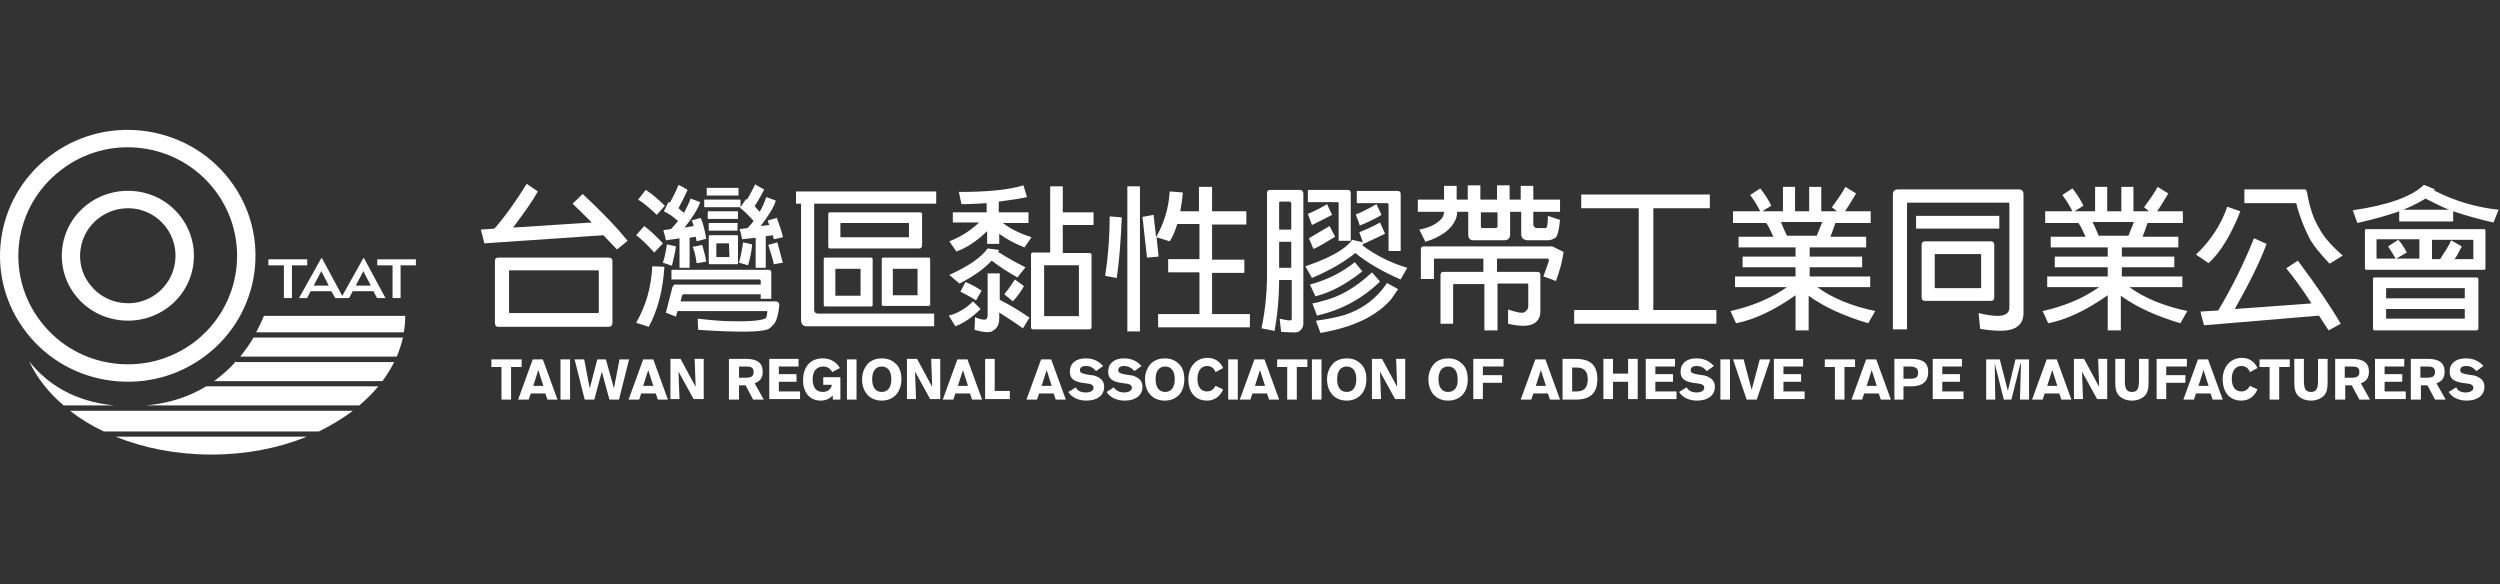<svg xmlns="http://www.w3.org/2000/svg" width="385" height="90" viewBox="0 0 385 90" fill="none"><rect x="0" y="0" width="385" height="90" fill="#333333" stroke="none"/><g clip-path="url(#clip0_399_5128)"><path d="M44.958 45.898H43.719V40.861H41.333V39.934H47.313V40.861H44.958V45.898Z" fill="white"></path><path d="M48.304 43.982L49.482 41.758L50.628 43.982H48.304ZM47.282 45.898L47.84 44.847H51.031L51.62 45.898H52.89L49.575 39.749H49.482L46.043 45.898H47.282Z" fill="white"></path><path d="M54.78 43.982L55.958 41.758L57.104 43.982H54.78ZM53.758 45.898L54.316 44.847H57.507L58.065 45.898H59.366L56.051 39.749H55.958L52.518 45.898H53.758Z" fill="white"></path><path d="M61.69 45.898H60.451V40.861H58.096V39.934H64.045V40.861H61.69V45.898Z" fill="white"></path><path d="M7.683 24.021C-0.9 30.51 -2.542 42.684 4.027 51.151C7.249 55.322 11.928 57.98 17.195 58.629C22.37 59.278 27.513 57.918 31.665 54.766C40.248 48.277 41.891 36.103 35.322 27.636C32.099 23.465 27.421 20.838 22.153 20.158C16.979 19.509 11.835 20.869 7.683 24.021ZM9.48 26.122C13.012 23.434 17.381 22.259 21.781 22.816C26.274 23.372 30.271 25.658 33.029 29.212C38.699 36.535 37.305 47.072 29.899 52.696C26.367 55.353 21.967 56.528 17.567 55.971C13.074 55.415 9.077 53.129 6.32 49.575C0.618 42.252 2.044 31.715 9.48 26.122Z" fill="white"></path><path d="M13.477 31.468C9.046 34.805 8.21 41.078 11.587 45.435C13.26 47.598 15.677 48.957 18.404 49.297C21.099 49.637 23.764 48.926 25.902 47.319C30.333 43.982 31.17 37.71 27.792 33.322C26.119 31.159 23.702 29.799 20.976 29.459C18.28 29.15 15.615 29.83 13.477 31.468ZM12.331 39.409C12.331 37.215 13.322 35.021 15.243 33.569C16.793 32.395 18.683 31.9 20.604 32.117C22.556 32.364 24.291 33.353 25.499 34.898C27.978 38.111 27.39 42.746 24.136 45.218C22.587 46.392 20.697 46.887 18.776 46.64C16.823 46.392 15.088 45.404 13.88 43.859C12.826 42.53 12.331 40.985 12.331 39.409Z" fill="white"></path><path d="M61.101 54.921C61.504 53.963 61.814 52.974 62.062 51.985H39.04C38.451 52.974 37.77 53.963 36.995 54.921H61.101Z" fill="white"></path><path d="M58.901 58.691C59.583 57.733 60.203 56.775 60.699 55.755H36.344V55.632C35.384 56.744 34.237 57.764 32.967 58.691H58.901Z" fill="white"></path><path d="M62.186 51.182C62.341 50.347 62.403 49.513 62.403 48.648H40.651C40.31 49.451 39.907 50.317 39.443 51.182H62.186Z" fill="white"></path><path d="M31.758 59.494C29.249 61.008 26.243 62.09 22.556 62.43H55.338C56.423 61.503 57.414 60.545 58.251 59.494H31.758Z" fill="white"></path><path d="M17.815 67.249C22.153 69.011 27.173 70 32.595 70C37.924 70 42.913 69.011 47.251 67.249H17.815Z" fill="white"></path><path d="M9.79 62.43H17.567C11.494 61.843 7.28 59.185 4.491 55.632C5.669 58.166 7.466 60.452 9.79 62.43Z" fill="white"></path><path d="M54.346 63.264H10.781C12.331 64.469 14.066 65.55 15.987 66.446H49.11C51 65.519 52.766 64.438 54.346 63.264Z" fill="white"></path></g><g clip-path="url(#clip1_399_5128)"><path d="M92.917 36.223L74.589 37.477C74.433 36.85 74.278 36.144 74.045 35.361L76.142 35.204C77.928 33.166 79.559 30.815 81.112 28.308L82.821 29.483C81.967 31.05 80.646 32.853 79.015 35.047L91.131 34.264C89.655 32.775 88.646 31.834 88.18 31.364L89.733 29.875C92.607 32.539 94.936 34.969 96.645 37.085L95.014 38.417C94.393 37.79 93.694 37.006 92.917 36.223ZM94.315 49.702C94.315 50.094 94.082 50.329 93.694 50.329H76.763C76.375 50.329 76.219 50.094 76.219 49.702V40.219C76.219 39.828 76.375 39.671 76.763 39.671H93.694C94.082 39.671 94.315 39.828 94.315 40.219V49.702ZM92.063 41.63H78.472C78.394 41.63 78.394 41.63 78.394 41.709V48.056C78.394 48.135 78.394 48.135 78.472 48.213H92.063C92.141 48.213 92.218 48.135 92.218 48.056V41.709C92.141 41.709 92.141 41.63 92.063 41.63Z" fill="white"></path><path d="M98.276 30.737L99.441 29.248C100.373 29.797 101.305 30.659 102.392 31.678L101.15 33.088C99.985 31.991 99.053 31.207 98.276 30.737ZM97.966 36.223L99.208 34.812C100.062 35.439 101.072 36.38 102.082 37.477L100.761 38.888C99.674 37.712 98.742 36.772 97.966 36.223ZM100.451 41.003L102.315 41.082C102.082 44.843 101.227 47.9 99.907 50.329L97.966 49.702C99.519 47.038 100.295 44.138 100.451 41.003ZM104.722 36.693L102.548 37.007C102.47 36.536 102.315 36.066 102.159 35.439L103.324 35.283C103.713 34.891 104.023 34.499 104.412 34.029C103.713 33.402 102.936 32.853 102.237 32.54C102.47 32.069 102.703 31.599 102.936 31.129C102.936 31.129 103.014 31.129 103.169 31.207C103.635 30.345 104.101 29.483 104.489 28.465C104.955 28.7 105.421 28.935 105.887 29.248C105.577 29.954 105.111 30.894 104.489 32.069C104.722 32.305 105.033 32.54 105.344 32.775C105.732 31.991 106.12 31.286 106.353 30.581L107.829 31.129C107.518 32.069 106.741 33.402 105.421 35.047L106.819 34.812C106.741 34.499 106.664 34.185 106.508 33.95L107.906 33.559C108.295 34.42 108.528 35.439 108.761 36.772L107.285 37.163C107.207 36.928 107.207 36.693 107.13 36.458L106.198 36.615V41.239H104.645V36.693H104.722ZM102.703 37.634L104.101 37.947C104.023 38.574 103.79 39.593 103.48 40.925L102.082 40.455C102.392 39.593 102.548 38.652 102.703 37.634ZM106.664 38.025L108.139 37.712C108.372 38.496 108.605 39.358 108.761 40.298L107.285 40.533C107.13 39.358 106.897 38.496 106.664 38.025ZM108.838 28.935H113.731V30.11H108.838V28.935ZM108.45 30.737H114.042V31.913H108.45V30.737ZM108.994 32.54H113.654V33.715H108.994V32.54ZM109.149 34.342H113.576V35.518H109.149V34.342ZM113.654 40.533C113.654 40.69 113.576 40.69 113.498 40.69H109.304C109.227 40.69 109.149 40.612 109.149 40.533V36.38C109.149 36.301 109.227 36.223 109.304 36.223H113.498C113.654 36.223 113.654 36.301 113.654 36.38V40.533ZM112.256 37.477H110.392C110.314 37.477 110.314 37.477 110.314 37.555V39.514C110.314 39.514 110.314 39.593 110.392 39.593H112.256C112.333 39.593 112.333 39.514 112.333 39.514L112.256 37.477C112.333 37.477 112.333 37.477 112.256 37.477ZM116.372 36.615L114.275 36.85C114.197 36.38 114.12 35.91 113.887 35.283L115.129 35.126C115.44 34.812 115.751 34.42 116.061 34.029C115.362 33.245 114.663 32.54 113.964 31.991C114.275 31.521 114.586 31.129 114.896 30.659C114.896 30.659 114.974 30.659 115.052 30.737C115.44 30.032 115.906 29.248 116.294 28.386C116.76 28.7 117.226 28.935 117.692 29.17C117.381 29.797 116.915 30.659 116.217 31.756C116.449 31.991 116.682 32.305 116.993 32.618C117.459 31.834 117.77 31.051 118.003 30.345L119.478 30.894C119.168 31.913 118.391 33.167 117.148 34.812L118.469 34.656C118.313 34.264 118.236 34.029 118.236 33.95L119.634 33.559C120.1 34.891 120.488 35.91 120.566 36.536L119.168 36.85C119.09 36.615 119.09 36.458 119.012 36.223L117.925 36.38V41.239H116.372V36.615ZM114.43 37.32L115.828 37.634C115.751 38.731 115.518 39.749 115.207 40.847L113.809 40.455C114.042 39.593 114.275 38.496 114.43 37.32ZM118.313 37.712L119.711 37.32C120.255 39.279 120.488 40.298 120.566 40.455L119.168 40.69C119.012 39.906 118.702 38.966 118.313 37.712ZM104.334 47.9L104.101 48.762C103.557 48.527 103.014 48.37 102.548 48.135L103.557 44.217C103.713 43.903 103.868 43.746 104.179 43.825H117.148V43.198C117.148 43.119 117.071 43.041 116.993 43.041H103.402V41.552H118.391C118.624 41.552 118.779 41.709 118.779 41.944V46.019C118.236 46.019 117.614 46.019 117.148 46.019V45.314H105.344C105.111 45.314 104.955 45.549 104.955 45.862L104.8 46.411H119.401C119.789 46.411 120.022 46.646 120.022 46.959C119.867 48.527 119.556 49.624 119.012 50.094C118.779 50.329 118.624 50.486 118.391 50.643C117.304 51.191 113.654 51.191 107.518 50.799L107.44 49.075C109.537 49.31 111.324 49.467 112.644 49.467C115.751 49.545 117.459 49.31 117.925 48.997C118.08 48.762 118.158 48.448 118.158 47.9C118.158 47.9 118.08 47.9 118.003 47.9H104.334Z" fill="white"></path><path d="M123.362 31.364H122.585V29.483H144.176V31.364H125.381V47.743C125.381 48.056 125.614 48.291 125.925 48.291H143.865V50.25H124.294C123.672 50.25 123.362 49.937 123.362 49.232V31.364ZM141.923 37.947C141.923 38.103 141.846 38.26 141.613 38.26H127.788C127.633 38.26 127.555 38.182 127.555 37.947V32.931C127.555 32.774 127.633 32.696 127.788 32.696H141.69C141.846 32.696 142.001 32.774 142.001 32.931V37.947H141.923ZM139.904 34.342H129.497C129.419 34.342 129.419 34.342 129.419 34.42V36.458C129.419 36.536 129.419 36.536 129.497 36.536H139.904C139.982 36.536 139.982 36.458 139.982 36.458V34.42C139.982 34.42 139.982 34.342 139.904 34.342ZM134.39 46.959C134.39 47.116 134.312 47.194 134.157 47.194H127.089C126.934 47.194 126.856 47.116 126.856 46.959V39.906C126.856 39.749 126.934 39.671 127.089 39.671H134.157C134.312 39.671 134.39 39.749 134.39 39.906V46.959ZM132.448 41.395H128.72C128.643 41.395 128.643 41.395 128.643 41.473V45.47C128.643 45.548 128.643 45.548 128.72 45.548H132.448C132.526 45.548 132.526 45.47 132.526 45.47V41.473C132.526 41.395 132.526 41.395 132.448 41.395ZM143.244 46.88C143.244 47.037 143.166 47.116 143.011 47.116H136.021C135.866 47.116 135.788 47.037 135.788 46.88V39.906C135.788 39.749 135.866 39.671 136.021 39.671H143.011C143.166 39.671 143.244 39.749 143.244 39.906V46.88ZM141.224 41.395H137.574C137.496 41.395 137.496 41.395 137.496 41.473V45.392C137.496 45.47 137.496 45.47 137.574 45.47H141.224C141.302 45.47 141.302 45.392 141.302 45.392V41.473C141.38 41.395 141.302 41.395 141.224 41.395Z" fill="white"></path><path d="M153.883 35.987V37.555H152.02V35.596C150.389 37.163 148.835 38.182 147.282 38.73L146.195 37.163C147.981 36.458 149.457 35.517 150.777 34.263H146.738V32.696H151.942V31.285C150.622 31.364 149.379 31.442 148.059 31.442L147.67 29.561C152.02 29.561 155.281 29.248 157.611 28.543L158.155 30.345C157.611 30.502 156.136 30.737 153.806 31.05V32.696H158.388V34.342H154.427C155.67 35.282 157.145 35.987 158.854 36.536L157.767 38.103C156.369 37.555 155.048 36.849 153.961 36.066C153.961 36.066 153.961 35.987 153.883 35.987ZM152.719 40.141C151.554 41.395 149.923 42.57 147.748 43.667L146.195 42.335C149.146 41.003 151.088 39.671 152.097 38.26L153.883 38.495C153.806 38.574 153.728 38.652 153.728 38.809C155.126 39.671 156.446 40.454 157.922 41.16L156.679 42.727C155.281 41.943 153.961 41.081 152.719 40.141ZM147.903 44.921L148.68 43.432C149.457 43.746 150.233 44.138 151.165 44.765L150.311 46.254C149.301 45.627 148.525 45.235 147.903 44.921ZM149.845 46.41L151.01 47.586C149.69 48.918 148.369 49.78 147.127 50.25L146.117 48.605C147.593 48.213 148.835 47.429 149.845 46.41ZM156.291 43.041L157.689 44.059C157.301 44.765 156.757 45.548 155.98 46.41L154.66 45.313C155.359 44.451 155.903 43.667 156.291 43.041ZM153.883 48.134V49.075C153.883 49.937 153.573 50.564 152.874 50.956C152.486 51.269 151.476 51.191 150.078 50.799L150.156 48.84C150.699 49.075 151.165 49.231 151.554 49.231C151.631 49.231 151.787 49.231 151.864 49.153C152.02 48.996 152.097 48.84 152.097 48.526V42.1H153.961V46.175C155.514 46.959 157.068 47.899 158.543 48.918L157.534 50.564C156.446 49.78 155.281 48.996 153.883 48.134ZM168.096 50.407C168.096 50.564 168.018 50.721 167.785 50.721H159.087C158.932 50.721 158.776 50.642 158.776 50.407V39.2C158.776 39.044 158.854 38.887 159.087 38.887H161.728V28.699H163.669V32.696H168.407V34.655H163.669V38.965H167.785C167.941 38.965 168.096 39.044 168.096 39.279V50.407ZM166.077 40.846H160.873C160.796 40.846 160.796 40.846 160.796 40.925V48.605C160.796 48.683 160.796 48.683 160.873 48.683H166.077C166.154 48.683 166.154 48.683 166.154 48.605V40.925C166.154 40.846 166.154 40.846 166.077 40.846Z" fill="white"></path><path d="M170.892 33.323L172.756 33.48C172.601 37.085 172.368 40.219 171.979 42.805L170.193 42.492C170.659 39.514 170.892 36.458 170.892 33.323ZM173.61 28.699H175.552V51.034H173.61V28.699ZM184.716 48.291V41.943H179.901V39.906H184.716V34.498H181.299C180.988 35.517 180.6 36.458 180.134 37.163L178.115 36.536L178.425 39.514L176.639 39.671L175.94 33.401L177.649 33.088L178.037 36.536C179.28 34.342 179.979 32.069 180.134 29.483L182.153 29.64C182.076 30.658 181.92 31.677 181.765 32.539H184.638V28.778H186.658V32.539H191.939V34.577H186.658V39.984H191.628V42.022H186.658V48.37H192.483V50.407H178.348V48.37H184.716V48.291Z" fill="white"></path><path d="M196.987 43.119C196.987 45.784 196.754 48.37 196.288 50.956L194.269 50.564C194.812 47.978 195.123 45.157 195.123 42.179V29.718C195.123 29.405 195.278 29.248 195.589 29.248H200.249C200.404 29.248 200.482 29.326 200.56 29.405C200.637 29.483 200.715 29.64 200.715 29.718V49.859C200.715 50.251 200.56 50.564 200.327 50.799C200.094 51.034 199.861 51.191 199.55 51.191C199.239 51.191 198.54 51.191 197.298 51.113L197.065 49.075C198.074 49.31 198.618 49.389 198.773 49.31C198.851 49.31 198.929 49.232 198.929 49.075V43.119H196.987ZM196.987 41.238H198.851V37.242H196.987V41.238ZM196.987 35.361H198.851V31.286C198.851 31.207 198.773 31.207 198.773 31.129C198.696 31.129 198.696 31.05 198.618 31.05H197.142C196.987 31.05 196.987 31.129 196.987 31.207V35.361ZM201.414 29.248H207.549C207.86 29.248 208.015 29.405 208.015 29.718V37.085H206.151V31.364C206.151 31.207 206.074 31.129 205.918 31.129H201.414V29.248ZM204.365 31.442L205.142 33.088C203.588 33.872 202.579 34.42 202.035 34.655L201.414 32.931C202.424 32.539 203.433 31.991 204.365 31.442ZM204.753 34.812L205.608 36.458C204.21 37.32 203.045 38.025 202.268 38.339L201.569 36.693C202.501 36.144 203.588 35.517 204.753 34.812ZM208.947 29.405H215.238C215.549 29.405 215.704 29.561 215.704 29.875V38.652H213.84V31.521C213.84 31.364 213.762 31.286 213.607 31.286H208.947V29.405ZM211.976 31.442L212.753 33.088C211.899 33.637 210.734 34.185 209.413 34.734L208.792 33.01C209.336 32.853 210.423 32.304 211.976 31.442ZM208.714 38.966C207.083 40.298 204.831 41.63 202.035 42.806L201.026 41.003C204.753 39.749 207.161 38.417 208.248 36.928L209.879 37.32L209.336 35.753C210.345 35.361 211.433 34.891 212.52 34.264L213.296 35.988C211.821 36.693 210.734 37.242 209.957 37.555C209.879 37.633 209.879 37.712 209.802 37.79C211.821 39.279 214.073 40.455 216.714 41.238L215.704 43.041C212.986 41.865 210.656 40.533 208.714 38.966ZM208.637 40.376L209.802 41.787C207.239 43.824 204.831 45.078 202.579 45.627L201.725 43.824C204.365 43.119 206.695 41.944 208.637 40.376ZM211.277 41.944L212.52 43.354C209.802 46.019 206.54 47.743 202.812 48.605L202.113 46.724C202.579 46.646 203.045 46.567 203.433 46.411C206.229 45.784 208.792 44.295 211.277 41.944ZM213.607 43.589L215.316 44.53C214.927 45.078 214.539 45.627 214.228 46.097C211.976 48.683 208.404 50.407 203.355 51.269L202.657 49.389C204.443 49.153 205.918 48.84 207.006 48.526C209.724 47.664 211.976 46.019 213.607 43.589Z" fill="white"></path><path d="M234.266 32.618H232.557V36.066C232.557 36.693 232.246 37.006 231.625 37.006H226.965C226.344 37.006 226.111 36.693 226.111 36.066V32.618H224.402C224.402 33.009 224.325 33.401 224.169 33.793C223.548 35.282 221.995 36.458 219.51 37.241L218.578 35.361C219.82 35.125 220.752 34.733 221.451 34.185C222.072 33.715 222.383 33.245 222.383 32.618H218.345V30.737H222.383V28.621H224.325V30.737H226.033V28.543H227.975V30.737H230.538V28.543H232.479V30.737H234.188V28.621H236.13V30.737H240.246V32.618H236.13V34.498C236.13 34.89 236.363 35.125 236.751 35.125H238.071C238.149 35.125 238.227 34.969 238.304 34.577C238.304 34.42 238.382 33.95 238.382 33.245L240.246 33.871C240.091 35.439 239.858 36.379 239.547 36.614C239.159 36.849 238.77 37.006 238.382 37.006H235.198C234.576 36.928 234.266 36.614 234.266 36.066V32.618ZM230.616 34.812V32.696H228.053V34.812C228.053 35.047 228.13 35.125 228.363 35.125H230.305C230.538 35.125 230.616 34.969 230.616 34.812ZM228.441 43.746H223.936C223.859 43.746 223.781 43.824 223.781 43.903V49.858H221.839V42.335C221.839 42.022 221.995 41.865 222.305 41.865H228.441V39.827H220.985C220.83 39.827 220.83 39.906 220.83 39.984V42.962H218.811V38.338C218.811 38.103 218.966 37.947 219.199 37.947H239.081L240.79 38.809C240.634 40.062 240.246 41.551 239.625 43.276L237.683 42.57C238.149 41.238 238.46 40.454 238.537 40.141C238.537 39.984 238.46 39.827 238.304 39.827H230.538V41.865H236.751C237.062 41.865 237.217 42.022 237.217 42.335V47.978C237.217 48.761 236.906 49.388 236.285 49.78C235.586 50.25 234.188 50.329 232.246 49.858V47.664C233.644 48.134 234.499 48.291 234.809 48.056C235.12 47.821 235.353 47.586 235.353 47.194V43.824C235.353 43.746 235.275 43.667 235.198 43.667H230.616V50.877H228.596V43.746H228.441Z" fill="white"></path><path d="M252.362 47.743V32.069H243.508V29.953H263.312V32.069H254.614V47.743H264.322V49.858H242.421V47.743H252.362Z" fill="white"></path><path d="M278.534 45.548V50.877H276.515V45.47C273.175 47.821 270.147 49.232 267.351 49.78L266.496 47.9C269.681 47.194 272.632 46.019 275.195 44.216H267.195V42.571H276.515V41.16H268.36V39.514H276.515V38.104H267.739V36.458H273.098C272.709 35.596 272.399 34.891 272.01 34.342H266.885V32.539H271.079C270.535 31.442 269.991 30.659 269.525 30.032L271.079 29.013C271.622 29.718 272.243 30.58 272.787 31.677L271.389 32.539H274.573V28.778H276.437V32.539H278.612V28.778H280.476V32.539H282.883L282.107 31.913C283.039 30.659 283.738 29.64 284.204 28.778L285.835 29.797C285.369 30.58 284.825 31.521 284.126 32.539H288.087V34.342H282.65C282.417 34.969 282.184 35.753 281.874 36.458H287.388V38.104H278.69V39.514H286.767V41.16H278.69V42.571H288.009V44.216H279.855C282.107 45.862 285.058 47.116 288.786 47.9L287.699 49.78C284.048 48.683 281.02 47.351 278.534 45.548ZM275.195 36.301H279.777C280.088 35.517 280.398 34.812 280.631 34.185H274.263C274.496 34.812 274.806 35.517 275.195 36.301Z" fill="white"></path><path d="M293.601 50.721H291.504V29.953C291.504 29.483 291.737 29.169 292.281 29.169H310.842C311.386 29.169 311.619 29.404 311.619 29.953V48.213C311.619 49.153 311.308 49.858 310.609 50.329C309.678 51.034 307.814 51.112 304.94 50.642L304.707 48.213C306.959 48.761 308.357 48.761 308.901 48.37C309.289 48.134 309.445 47.821 309.445 47.351V31.364C309.445 31.285 309.367 31.207 309.289 31.207H293.834C293.756 31.207 293.679 31.285 293.679 31.364V50.721H293.601ZM295.077 33.245H307.891V35.204H295.077V33.245ZM307.115 45.783C307.115 46.175 306.959 46.332 306.571 46.332H296.475C296.086 46.332 295.931 46.175 295.931 45.783V37.712C295.931 37.32 296.164 37.163 296.475 37.163H306.571C306.959 37.163 307.115 37.398 307.115 37.712V45.783ZM305.018 39.122H298.028C297.95 39.122 297.95 39.122 297.95 39.2V44.216C297.95 44.294 297.95 44.294 298.028 44.373H305.018C305.095 44.373 305.095 44.294 305.095 44.216V39.2C305.095 39.2 305.095 39.122 305.018 39.122Z" fill="white"></path><path d="M326.608 45.548V50.877H324.589V45.47C321.249 47.821 318.221 49.232 315.425 49.78L314.57 47.9C317.755 47.194 320.706 46.019 323.269 44.216H315.269V42.571H324.589V41.16H316.434V39.514H324.589V38.104H315.813V36.458H321.172C320.783 35.596 320.473 34.891 320.084 34.342H314.959V32.539H319.152C318.609 31.442 318.065 30.659 317.599 30.032L319.152 29.013C319.696 29.718 320.317 30.58 320.861 31.677L319.463 32.539H322.647V28.778H324.511V32.539H326.686V28.778H328.55V32.539H330.957L330.181 31.913C331.113 30.659 331.812 29.64 332.278 28.778L333.909 29.797C333.443 30.58 332.899 31.521 332.2 32.539H336.161V34.342H330.724C330.491 34.969 330.258 35.753 329.948 36.458H335.462V38.104H326.764V39.514H334.841V41.16H326.764V42.571H336.083V44.216H327.929C330.181 45.862 333.132 47.116 336.86 47.9L335.773 49.78C332.122 48.683 329.093 47.351 326.608 45.548ZM323.191 36.301H327.773C328.084 35.517 328.394 34.812 328.627 34.185H322.259C322.57 34.812 322.88 35.517 323.191 36.301Z" fill="white"></path><path d="M342.995 31.834L345.015 32.54C343.617 36.066 342.063 38.731 340.122 40.533L338.18 39.201C340.432 37.085 342.063 34.577 342.995 31.834ZM345.714 29.17H354.723C355.033 29.091 355.189 29.248 355.266 29.562C355.655 31.756 356.198 33.559 357.053 34.969C357.751 36.38 358.994 37.79 360.78 39.358L358.761 40.612C357.208 38.966 356.121 37.634 355.577 36.536C354.8 34.969 354.179 33.402 353.713 31.678C353.713 31.442 353.635 31.286 353.48 31.286H345.636V29.17H345.714ZM357.13 48.605L339.423 50.094C339.267 49.467 339.034 48.762 338.879 47.978L341.597 47.821C343.617 44.452 345.481 40.768 347.112 36.693L349.053 37.555C348.044 40.298 346.413 43.59 344.16 47.586L355.965 46.724C354.567 44.53 353.247 42.727 352.082 41.317L353.868 40.141C356.742 43.981 358.916 47.194 360.47 49.859L358.606 50.878C358.062 50.094 357.596 49.31 357.13 48.605Z" fill="white"></path><path d="M382.759 41.317C382.759 41.473 382.682 41.552 382.526 41.552H364.431C364.275 41.552 364.198 41.473 364.198 41.317V35.517C364.198 35.361 364.275 35.282 364.431 35.282H382.526C382.682 35.282 382.759 35.361 382.759 35.517V41.317ZM379.109 37.947C378.798 38.574 378.488 39.201 378.022 39.906H380.818C380.895 39.906 380.895 39.828 380.895 39.828V37.006C380.895 36.928 380.895 36.928 380.818 36.928H374.527V39.906H375.77C376.546 38.73 377.168 37.79 377.478 37.006L379.109 37.947ZM370.644 38.887L369.013 39.828H372.585V36.85H366.062C365.984 36.85 365.984 36.85 365.984 36.928V39.749C365.984 39.828 365.984 39.828 366.062 39.828H368.935C368.469 39.044 368.081 38.417 367.77 37.947L369.324 36.928C369.789 37.398 370.255 38.104 370.644 38.887ZM381.672 50.564C381.672 50.721 381.594 50.877 381.361 50.877H365.673C365.518 50.877 365.44 50.799 365.44 50.564V42.962C365.44 42.806 365.518 42.727 365.673 42.727H381.361C381.517 42.727 381.672 42.806 381.672 42.962V50.564ZM379.575 47.586H367.46V48.997C367.46 49.075 367.46 49.075 367.537 49.075H379.497C379.575 49.075 379.575 48.997 379.575 48.997V47.586ZM367.46 45.94H379.575V44.451C379.575 44.373 379.575 44.373 379.497 44.373H367.537C367.46 44.373 367.46 44.373 367.46 44.451V45.94ZM377.789 32.539V34.107H369.479V32.539C367.693 33.166 365.518 33.793 363.033 34.342L362.334 32.383C367.77 31.599 371.42 30.267 373.284 28.464L374.993 29.17C374.915 29.248 374.838 29.248 374.838 29.326C377.867 30.894 381.206 31.913 384.779 32.304L384.002 34.264C382.216 33.872 380.119 33.323 377.789 32.539ZM377.168 32.304C376.003 31.834 374.76 31.207 373.517 30.58C372.896 30.972 371.809 31.599 370.1 32.304H377.168Z" fill="white"></path><path d="M77.229 56.52H75.676V55.345H80.336V56.52H78.705V61.536H77.229V56.52Z" fill="white"></path><path d="M82.122 59.42L82.899 56.99L83.675 59.42H82.122ZM81.423 61.536L81.734 60.595H83.986L84.297 61.536H85.85L83.598 55.345H82.044L79.792 61.536H81.423Z" fill="white"></path><path d="M86.316 61.536V55.345H87.791V61.536H86.316Z" fill="white"></path><path d="M94.548 59.812L95.403 55.345H96.878L95.325 61.536H93.849L92.684 57.225L91.519 61.536H90.044L88.49 55.345H89.966L90.82 59.812L91.985 55.345H93.306L94.548 59.812Z" fill="white"></path><path d="M99.053 59.42L99.829 56.99L100.606 59.42H99.053ZM98.431 61.536L98.742 60.595H100.994L101.305 61.536H102.858L100.606 55.345H99.053L96.8 61.536H98.431Z" fill="white"></path><path d="M103.247 55.267H104.8L107.13 59.577L106.974 55.267H108.372V61.458H106.819L104.489 57.226L104.645 61.458H103.247V55.267Z" fill="white"></path><path d="M113.809 56.442H114.896C115.673 56.442 116.061 56.599 116.061 57.304C116.061 57.931 115.673 58.166 114.896 58.166H113.809V56.442ZM112.333 61.536H113.809V59.342H114.819L115.983 61.536H117.614L116.216 59.028C117.071 58.715 117.459 58.166 117.459 57.226C117.459 55.894 116.605 55.267 114.896 55.267H112.256V61.536H112.333Z" fill="white"></path><path d="M118.469 55.267H122.973V56.442H119.944V57.618H122.663V58.793H119.944V60.282H123.206V61.458H118.469V55.267Z" fill="white"></path><path d="M128.254 60.909C127.788 61.38 127.167 61.693 126.39 61.693C124.76 61.693 123.672 60.517 123.672 58.558C123.672 56.442 124.837 55.188 126.701 55.188C127.866 55.188 128.798 55.737 129.342 56.678L128.177 57.304C127.866 56.756 127.4 56.442 126.779 56.442C125.769 56.442 125.148 57.148 125.148 58.401C125.148 59.655 125.692 60.361 126.701 60.361C127.478 60.361 128.021 59.891 128.099 59.264H126.779V58.088H129.419V61.536H128.254V60.909Z" fill="white"></path><path d="M130.429 61.536V55.345H131.905V61.536H130.429Z" fill="white"></path><path d="M135.788 60.361C134.856 60.361 134.312 59.655 134.312 58.401C134.312 57.148 134.856 56.442 135.788 56.442C136.72 56.442 137.263 57.148 137.263 58.401C137.263 59.655 136.72 60.361 135.788 60.361ZM138.817 58.401C138.817 57.304 138.506 56.442 137.807 55.894C137.263 55.424 136.642 55.188 135.788 55.188C135.011 55.188 134.312 55.424 133.769 55.894C133.147 56.521 132.759 57.383 132.759 58.401C132.759 60.361 133.924 61.693 135.788 61.693C137.574 61.693 138.817 60.439 138.817 58.401Z" fill="white"></path><path d="M139.671 55.267H141.224L143.554 59.577L143.399 55.267H144.797V61.458H143.244L140.914 57.226L141.069 61.458H139.671V55.267Z" fill="white"></path><path d="M147.515 59.42L148.292 56.99L149.068 59.42H147.515ZM146.816 61.536L147.127 60.595H149.379L149.69 61.536H151.243L148.991 55.345H147.437L145.185 61.536H146.816Z" fill="white"></path><path d="M151.709 55.267H153.185V60.204H155.515V61.458H151.709V55.267Z" fill="white"></path><path d="M160.407 59.42L161.184 56.99L161.961 59.42H160.407ZM159.708 61.536L160.019 60.595H162.271L162.582 61.536H164.135L161.883 55.345H160.33L158.077 61.536H159.708Z" fill="white"></path><path d="M167.242 60.439C167.941 60.439 168.407 60.126 168.407 59.734C168.407 59.107 167.785 59.107 166.62 58.95C165.3 58.715 164.757 58.245 164.757 57.226C164.757 55.972 165.689 55.188 167.164 55.188C168.329 55.188 169.183 55.58 169.882 56.364L168.795 57.148C168.329 56.599 167.863 56.364 167.242 56.364C166.62 56.364 166.31 56.599 166.31 56.991C166.31 57.461 166.698 57.539 167.552 57.696C168.251 57.775 168.717 57.853 168.95 58.01C169.649 58.323 170.038 58.793 170.038 59.577C170.038 60.831 169.028 61.693 167.319 61.693C166.077 61.693 165.067 61.223 164.524 60.361L165.689 59.655C165.922 60.204 166.465 60.439 167.242 60.439Z" fill="white"></path><path d="M173.144 60.439C173.843 60.439 174.309 60.126 174.309 59.734C174.309 59.107 173.688 59.107 172.523 58.95C171.203 58.715 170.659 58.245 170.659 57.226C170.659 55.972 171.591 55.188 173.067 55.188C174.232 55.188 175.086 55.58 175.785 56.364L174.698 57.148C174.232 56.599 173.688 56.364 173.144 56.364C172.523 56.364 172.212 56.599 172.212 56.991C172.212 57.461 172.601 57.539 173.455 57.696C174.154 57.775 174.62 57.853 174.853 58.01C175.552 58.323 175.94 58.793 175.94 59.577C175.94 60.831 174.931 61.693 173.222 61.693C171.979 61.693 170.97 61.223 170.426 60.361L171.513 59.655C171.902 60.204 172.445 60.439 173.144 60.439Z" fill="white"></path><path d="M179.435 60.361C178.503 60.361 177.959 59.655 177.959 58.401C177.959 57.148 178.503 56.442 179.435 56.442C180.367 56.442 180.911 57.148 180.911 58.401C180.911 59.655 180.367 60.361 179.435 60.361ZM182.386 58.401C182.386 57.304 182.076 56.442 181.377 55.894C180.833 55.424 180.212 55.188 179.357 55.188C178.581 55.188 177.882 55.424 177.338 55.894C176.717 56.521 176.328 57.383 176.328 58.401C176.328 60.361 177.493 61.693 179.357 61.693C181.221 61.693 182.386 60.439 182.386 58.401Z" fill="white"></path><path d="M185.881 61.693C184.095 61.693 183.008 60.439 183.008 58.401C183.008 56.442 184.25 55.11 185.959 55.11C187.046 55.11 187.9 55.658 188.366 56.677L187.201 57.304C186.968 56.677 186.502 56.364 185.881 56.364C185.027 56.364 184.406 57.069 184.406 58.323C184.406 59.577 184.949 60.282 185.881 60.282C186.502 60.282 186.891 59.969 187.201 59.42L188.366 59.969C187.823 61.144 186.968 61.693 185.881 61.693Z" fill="white"></path><path d="M189.143 61.536V55.345H190.619V61.536H189.143Z" fill="white"></path><path d="M193.259 59.42L194.036 56.99L194.813 59.42H193.259ZM192.56 61.536L192.871 60.595H195.123L195.434 61.536H196.987L194.735 55.345H193.182L190.929 61.536H192.56Z" fill="white"></path><path d="M198.23 56.52H196.677V55.345H201.336V56.52H199.705V61.536H198.23V56.52Z" fill="white"></path><path d="M202.035 61.536V55.345H203.511V61.536H202.035Z" fill="white"></path><path d="M207.394 60.361C206.462 60.361 205.919 59.655 205.919 58.401C205.919 57.148 206.462 56.442 207.394 56.442C208.326 56.442 208.87 57.148 208.87 58.401C208.87 59.655 208.326 60.361 207.394 60.361ZM210.423 58.401C210.423 57.304 210.112 56.442 209.413 55.894C208.87 55.424 208.248 55.188 207.394 55.188C206.617 55.188 205.919 55.424 205.375 55.894C204.754 56.521 204.365 57.383 204.365 58.401C204.365 60.361 205.53 61.693 207.394 61.693C209.18 61.693 210.423 60.439 210.423 58.401Z" fill="white"></path><path d="M211.277 55.267H212.831L215.16 59.577L215.005 55.267H216.403V61.458H214.85L212.52 57.226L212.675 61.458H211.277V55.267Z" fill="white"></path><path d="M223.004 60.361C222.073 60.361 221.529 59.655 221.529 58.401C221.529 57.148 222.073 56.442 223.004 56.442C223.936 56.442 224.48 57.148 224.48 58.401C224.558 59.655 223.936 60.361 223.004 60.361ZM226.033 58.401C226.033 57.304 225.723 56.442 225.024 55.894C224.48 55.424 223.859 55.188 223.004 55.188C222.228 55.188 221.529 55.424 220.985 55.894C220.364 56.521 219.976 57.383 219.976 58.401C219.976 60.361 221.141 61.693 223.004 61.693C224.868 61.693 226.033 60.439 226.033 58.401Z" fill="white"></path><path d="M226.888 55.267H231.548V56.442H228.363V57.774H231.315V58.95H228.363V61.458H226.888V55.267Z" fill="white"></path><path d="M236.518 59.42L237.295 56.99L238.071 59.42H236.518ZM235.819 61.536L236.13 60.595H238.382L238.693 61.536H240.246L237.994 55.345H236.44L234.188 61.536H235.819Z" fill="white"></path><path d="M242.11 60.282V56.599H242.809C243.974 56.599 244.517 57.226 244.517 58.401C244.517 59.655 243.974 60.282 242.809 60.282H242.11ZM240.634 61.536H242.731C244.906 61.536 245.993 60.517 245.993 58.401C245.993 56.207 244.906 55.267 242.654 55.267H240.634V61.536Z" fill="white"></path><path d="M246.925 55.267H248.401V57.539H250.731V55.267H252.206V61.458H250.731V58.793H248.401V61.458H246.925V55.267Z" fill="white"></path><path d="M253.449 55.267H257.953V56.442H254.924V57.618H257.643V58.793H254.924V60.282H258.186V61.458H253.449V55.267Z" fill="white"></path><path d="M261.293 60.439C261.992 60.439 262.458 60.126 262.458 59.734C262.458 59.107 261.837 59.107 260.672 58.95C259.351 58.715 258.808 58.245 258.808 57.226C258.808 55.972 259.74 55.188 261.215 55.188C262.38 55.188 263.235 55.58 263.934 56.364L262.846 57.148C262.38 56.599 261.914 56.364 261.293 56.364C260.672 56.364 260.361 56.599 260.361 56.991C260.361 57.461 260.749 57.539 261.604 57.696C262.303 57.775 262.769 57.853 263.002 58.01C263.701 58.323 264.089 58.793 264.089 59.577C264.089 60.831 263.079 61.693 261.371 61.693C260.128 61.693 259.118 61.223 258.575 60.361L259.74 59.655C260.05 60.204 260.594 60.439 261.293 60.439Z" fill="white"></path><path d="M264.943 61.536V55.345H266.419V61.536H264.943Z" fill="white"></path><path d="M268.982 61.536L266.885 55.345H268.516L269.758 60.047L271.001 55.345H272.632L270.535 61.536H268.982Z" fill="white"></path><path d="M273.176 55.267H277.68V56.442H274.651V57.618H277.369V58.793H274.651V60.282H277.913V61.458H273.176V55.267Z" fill="white"></path><path d="M282.573 56.52H281.02V55.345H285.679V56.52H284.048V61.536H282.573V56.52Z" fill="white"></path><path d="M287.466 59.42L288.242 56.99L289.019 59.42H287.466ZM286.767 61.536L287.077 60.595H289.33L289.64 61.536H291.194L288.941 55.345H287.388L285.136 61.536H286.767Z" fill="white"></path><path d="M293.135 56.442H294.067C294.921 56.442 295.387 56.677 295.387 57.383C295.387 58.166 294.999 58.323 294.067 58.323H293.135V56.442ZM291.66 61.536H293.135V59.498H294.3C296.009 59.498 296.941 58.793 296.941 57.304C296.941 55.815 296.086 55.267 294.3 55.267H291.737V61.536H291.66Z" fill="white"></path><path d="M297.64 55.267H302.144V56.442H299.115V57.618H301.833V58.793H299.115V60.282H302.377V61.458H297.64V55.267Z" fill="white"></path><path d="M307.192 55.972L307.27 61.536H305.872V55.345H307.969L309.212 60.203L310.377 55.345H312.474V61.536H311.076L311.231 55.972H311.153L309.755 61.536H308.59L307.192 55.972Z" fill="white"></path><path d="M315.269 59.42L316.046 56.99L316.823 59.42H315.269ZM314.57 61.536L314.881 60.595H317.133L317.444 61.536H318.997L316.745 55.345H315.192L312.939 61.536H314.57Z" fill="white"></path><path d="M319.385 55.267H320.939L323.269 59.577L323.113 55.267H324.511V61.458H322.958L320.628 57.226L320.783 61.458H319.385V55.267Z" fill="white"></path><path d="M330.88 58.871C330.88 59.734 330.802 60.361 330.336 60.909C329.87 61.379 329.171 61.693 328.317 61.693C327.463 61.693 326.764 61.379 326.298 60.909C325.832 60.361 325.754 59.734 325.754 58.871V55.267H327.23V58.636C327.23 59.812 327.463 60.361 328.317 60.361C329.171 60.361 329.404 59.812 329.404 58.636V55.267H330.88V58.871Z" fill="white"></path><path d="M332.123 55.267H336.782V56.442H333.598V57.774H336.549V58.95H333.598V61.458H332.123V55.267Z" fill="white"></path><path d="M338.569 59.42L339.345 56.99L340.122 59.42H338.569ZM337.87 61.536L338.18 60.595H340.433L340.743 61.536H342.296L340.044 55.345H338.491L336.239 61.536H337.87Z" fill="white"></path><path d="M345.17 61.693C343.384 61.693 342.296 60.439 342.296 58.401C342.296 56.442 343.539 55.11 345.248 55.11C346.335 55.11 347.189 55.658 347.655 56.677L346.49 57.304C346.257 56.677 345.791 56.364 345.17 56.364C344.316 56.364 343.694 57.069 343.694 58.323C343.694 59.577 344.238 60.282 345.17 60.282C345.791 60.282 346.18 59.969 346.49 59.42L347.655 59.969C347.112 61.144 346.257 61.693 345.17 61.693Z" fill="white"></path><path d="M349.519 56.52H347.966V55.345H352.626V56.52H350.995V61.536H349.519V56.52Z" fill="white"></path><path d="M358.451 58.871C358.451 59.734 358.373 60.361 357.907 60.909C357.441 61.379 356.742 61.693 355.888 61.693C355.033 61.693 354.334 61.379 353.868 60.909C353.402 60.361 353.325 59.734 353.325 58.871V55.267H354.8V58.636C354.8 59.812 355.033 60.361 355.888 60.361C356.742 60.361 356.975 59.812 356.975 58.636V55.267H358.451V58.871Z" fill="white"></path><path d="M361.091 56.442H362.178C362.955 56.442 363.343 56.599 363.343 57.304C363.343 57.931 362.955 58.166 362.178 58.166H361.091V56.442ZM359.693 61.536H361.169V59.342H362.178L363.343 61.536H364.974L363.576 59.028C364.431 58.715 364.819 58.166 364.819 57.226C364.819 55.894 363.965 55.267 362.256 55.267H359.615V61.536H359.693Z" fill="white"></path><path d="M365.751 55.267H370.255V56.442H367.227V57.618H369.945V58.793H367.227V60.282H370.489V61.458H365.751V55.267Z" fill="white"></path><path d="M372.741 56.442H373.828C374.605 56.442 374.993 56.599 374.993 57.304C374.993 57.931 374.605 58.166 373.828 58.166H372.741V56.442ZM371.343 61.536H372.818V59.342H373.828L374.993 61.536H376.624L375.226 59.028C376.08 58.715 376.469 58.166 376.469 57.226C376.469 55.894 375.614 55.267 373.906 55.267H371.265V61.536H371.343Z" fill="white"></path><path d="M379.731 60.439C380.43 60.439 380.895 60.126 380.895 59.734C380.895 59.107 380.274 59.107 379.109 58.95C377.789 58.715 377.245 58.245 377.245 57.226C377.245 55.972 378.177 55.188 379.731 55.188C380.895 55.188 381.75 55.58 382.449 56.364L381.361 57.148C380.896 56.599 380.43 56.364 379.808 56.364C379.187 56.364 378.876 56.599 378.876 56.991C378.876 57.461 379.265 57.539 380.119 57.696C380.818 57.775 381.284 57.853 381.517 58.01C382.216 58.323 382.604 58.793 382.604 59.577C382.604 60.831 381.594 61.693 379.886 61.693C378.643 61.693 377.634 61.223 377.09 60.361L378.255 59.655C378.488 60.204 379.032 60.439 379.731 60.439Z" fill="white"></path></g><defs><clipPath id="clip0_399_5128"><rect width="64.045" height="50" fill="white" transform="translate(0 20)"></rect></clipPath><clipPath id="clip1_399_5128"><rect width="310.734" height="33.385" fill="white" transform="translate(74.045 28.308)"></rect></clipPath></defs></svg>